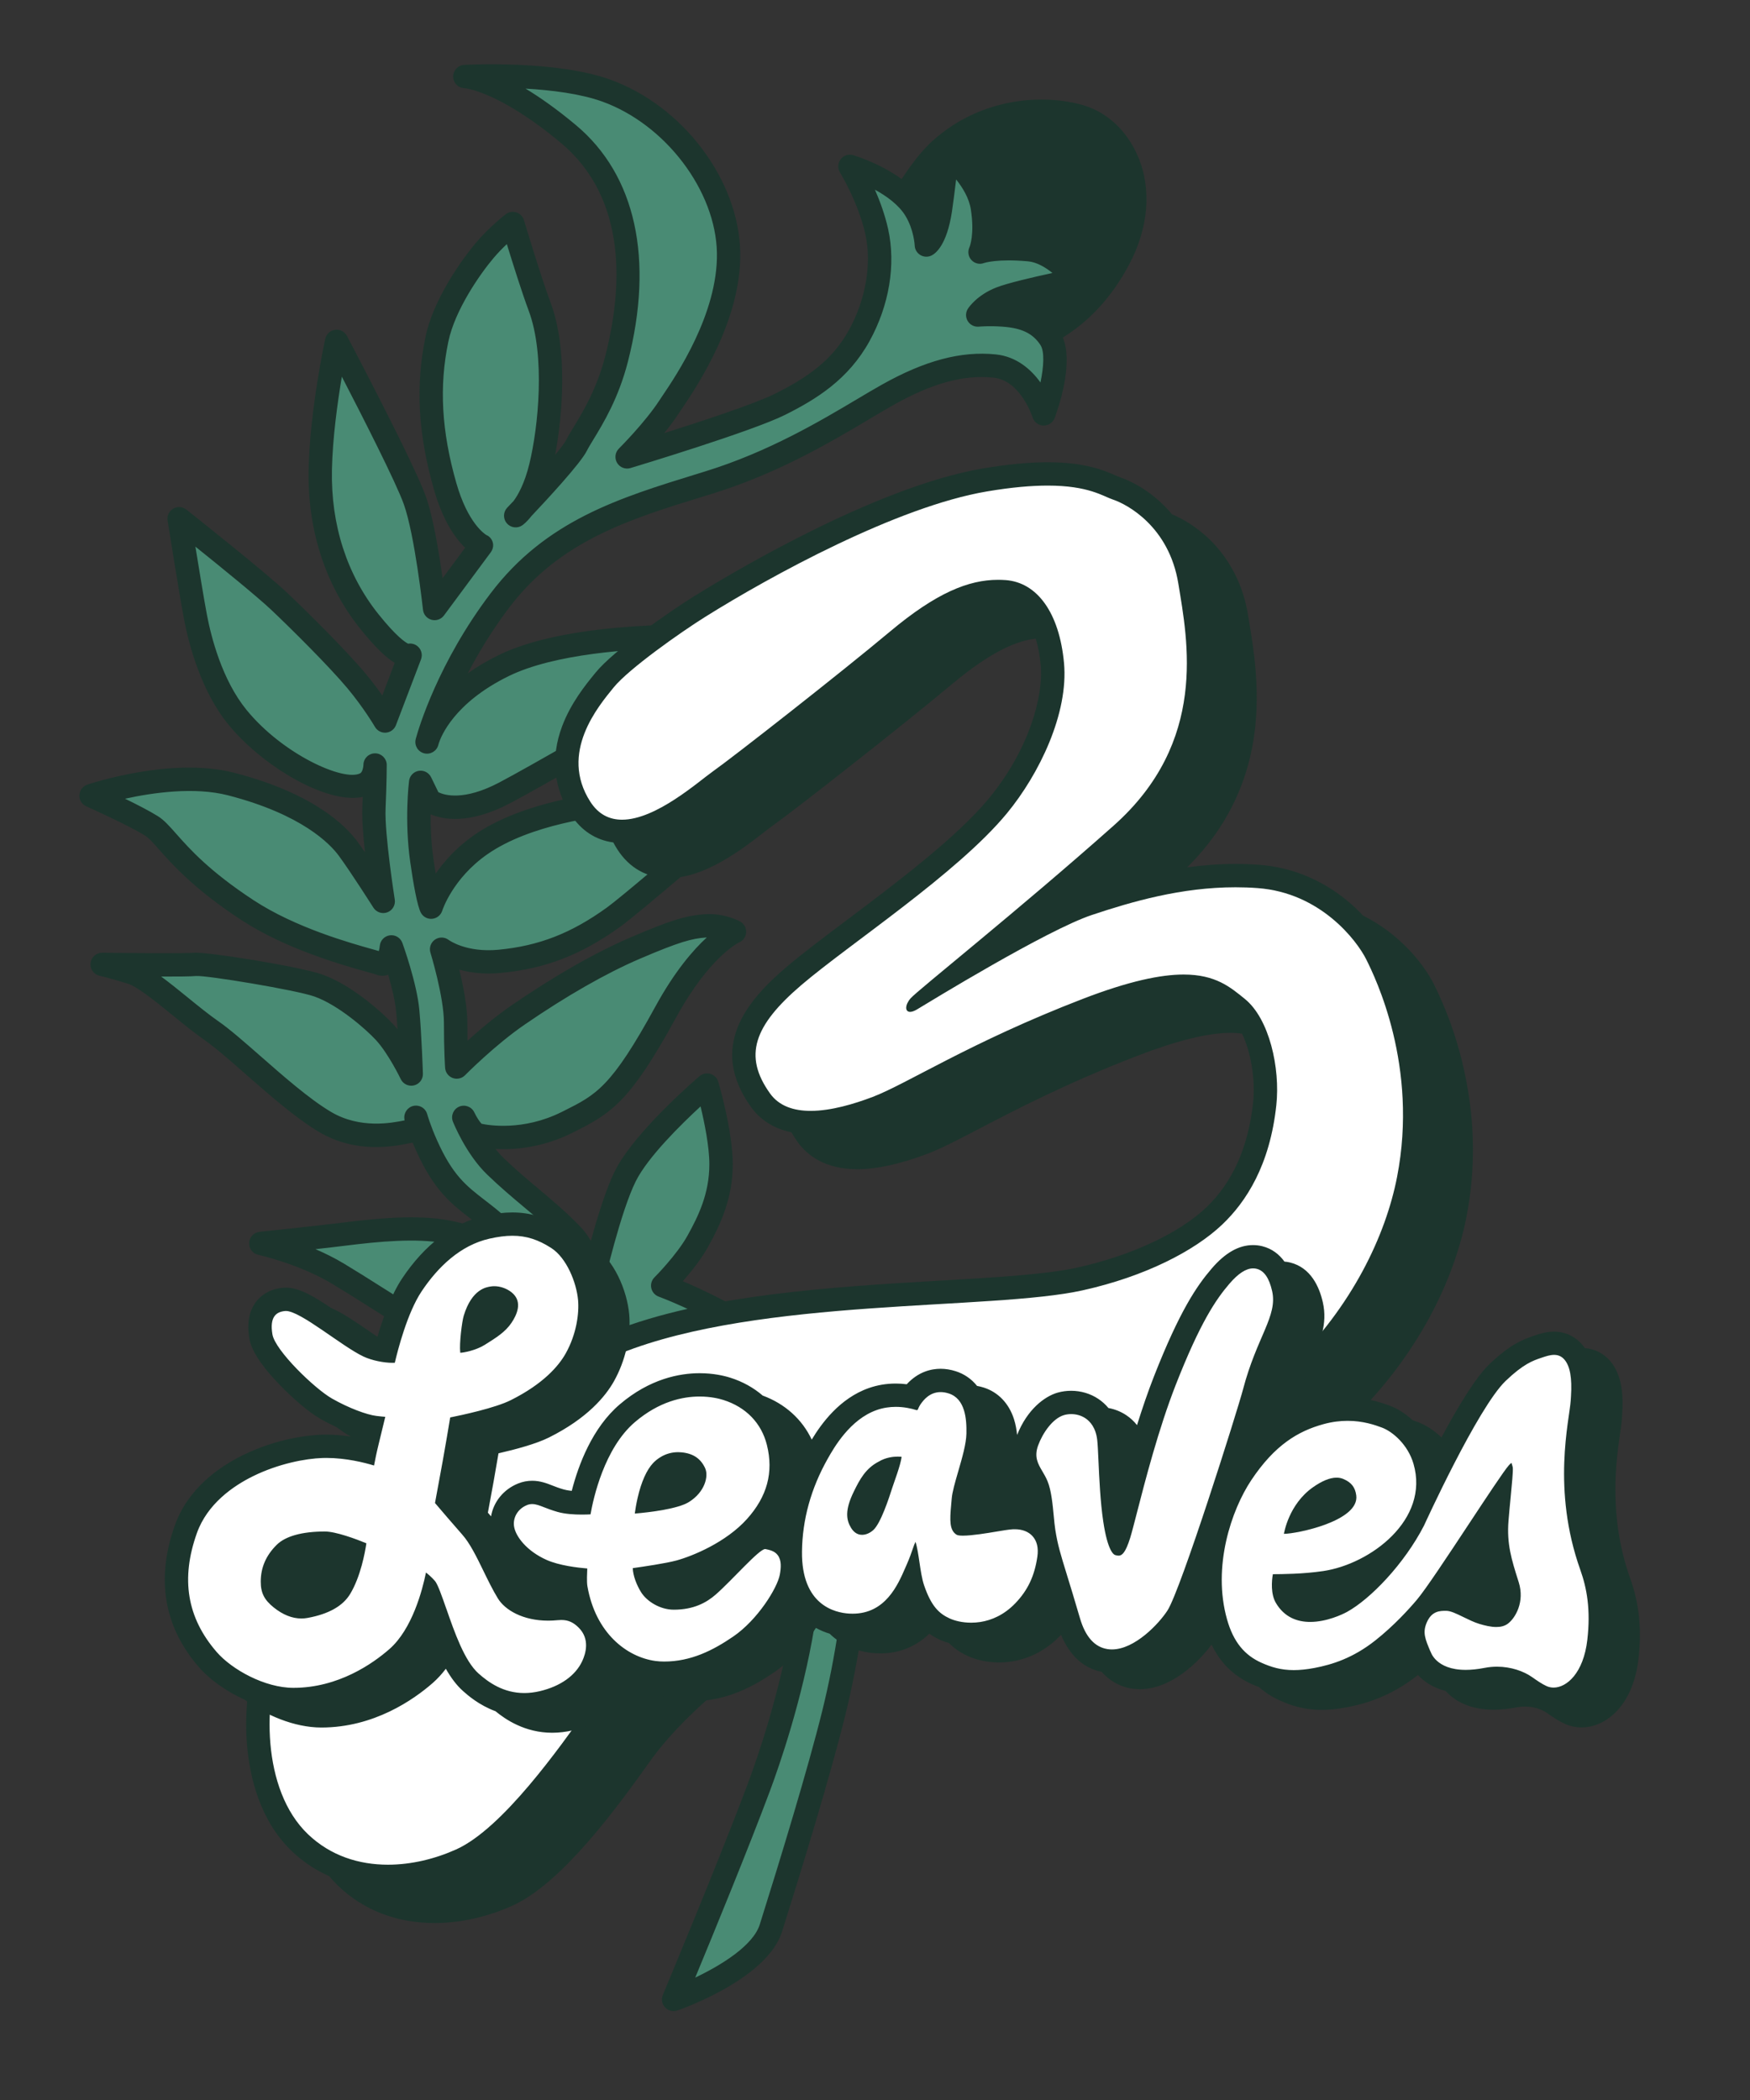 <?xml version="1.0" encoding="UTF-8"?>
<svg data-id="Logo_Alt" data-name="Logo Alt" xmlns="http://www.w3.org/2000/svg" viewBox="0 0 750 900">
  <rect x="0" y="0" width="750" height="900" fill="#333333" stroke="none"/>
  <defs>
    <style>
      .cls-1 {
        fill: #fff;
      }

      .cls-2 {
        fill: #1c352d;
      }

      .cls-3 {
        fill: #498b74;
      }
    </style>
  </defs>
  <g id="_2_Color" data-name="2 Color">
    <g id="Leaf">
      <path class="cls-3" d="m288.66,856.87s24.09-57.5,36.59-91c10.62-28.45,35.47-108.05,12.5-146.5-23-38.5-56.75-44.36-70.75-44.36s-58.25,8.29-76.75-1.71-30.5-18.5-45.5-27.5c-15-9-33-12.93-33-12.93,0,0,24.14-2.52,36-4,12-1.5,30.05-3.47,43.5-1,13.45,2.47,21.5,7.5,33,15.5,7.63,5.31,24,13.5,24,13.5,0,0-27.45-25.65-39-35-10.5-8.5-18-12.07-26.5-31.07-3.17-7.09-4.5-12-4.5-12,0,0,1,5.5-2.5,6s-20.5,5.5-36.5-4-37-31-48.5-39-26.5-22.5-34.5-25-12.5-3.5-12.5-3.5c0,0,34.65.5,39.83,0s44.23,6.06,52.67,9c11.5,4,24.08,15.21,28.5,20,6,6.5,11.5,18,11.5,18,0,0-.5-16-1.5-27s-7-27.5-7-27.5c0,0-.75,8.71-4.75,7.21s-34.45-8.23-57-23c-29-19-34.7-32.06-41-36-8-5-26-13-26-13,0,0,34.43-11.6,60-5,31,8,44.75,20.29,50.25,27.79s15,22.5,15,22.5c0,0-4.5-28.5-4-40s.5-18.43.5-18.43c0,0,0,5.81-4,7.93-10.5,5.57-39.11-8.93-55-28.43-11-13.5-16-32.5-18-43s-7-42.07-7-42.07c0,0,33.5,26.5,43,35.5s25.5,25,33,34,12.25,17.21,12.25,17.21l10.75-28.21s-3.5,3-17.5-14.5-21.5-40-21-65,7-55,7-55c0,0,28.5,54.07,33.5,68.07s8.5,46.43,8.5,46.43l20-27s-9.5-4.43-15.5-25.43-8-41.5-3.5-63c3.19-15.24,15-31.57,20.5-38.07s12-11.5,12-11.5c0,0,7.33,24.44,11.5,35.57,7.5,20,4.66,51.33.5,68.5-4,16.5-10.75,21.14-10.75,21.14,0,0,23-24,26-30s12.25-17.71,17.25-37.21,14-67.43-20.67-96.39c-28.89-24.13-44.33-24.61-44.33-24.61,0,0,37.97-2.1,60.5,6,28,10.07,52,39.57,52.5,69.57s-21.45,59.77-25.5,66c-6.5,10-18,21.43-18,21.43,0,0,51.5-15.5,65.5-22.5s26-15,34-29.5,10.5-30.93,7.5-44.5c-3.24-14.65-11.5-28-11.5-28,0,0,20.5,6.07,28.09,18.66,4.42,7.32,4.66,15.05,4.66,15.05,0,0,4-2,6-15,.99-6.42,3-24,3-24,0,0,13.01,10.07,15,23,2,13-1,19-1,19,0,0,6.05-2.36,21-1,11,1,20,13,20,13,0,0-25,5-32.25,7.86s-9.75,7.14-9.75,7.14c0,0,4.52-.47,11,0,8.75.64,15.43,3.14,20,10,6,9-2.75,32.36-2.75,32.36,0,0-5.79-18.95-21-20.5-15.21-1.55-30,3.43-46,12.43s-42.5,27-76.5,37.5-66,19.5-89.5,50.5-31.25,60.71-31.25,60.71c0,0,4.25-18.71,32.75-32.71s82-12.5,82-12.5c0,0-25.5,35.5-40.5,44s-32.73,18.65-41,23c-22,11.57-32.25,3.21-32.25,3.21l-3.75-7.71s-2,16,.5,33.5,4,20,4,20c0,0,4.75-15.29,21.25-26.79s42-16.5,59-18,48,7,48,7c0,0-41.79,36.07-50,42-18,13-33,17.5-49,19s-24.75-5.21-24.75-5.21c0,0,6,19.5,6,31.5s.5,19,.5,19c0,0,12.85-13.08,26.25-22.29,16-11,33.75-21.64,50.25-28.71,16.86-7.22,23-9,30-9.5s12.5,2.5,12.5,2.5c0,0-13.78,5.76-29.5,34.5-20,36.57-27.22,39.7-42.25,47.21-18,9-34.25,6.36-38.25,5.36-2.83-.71-6-7.5-6-7.5,0,0,5.07,12.8,13.5,20.93,12,11.57,22.5,18.57,33,29.57,6.95,7.29,8.75,19.64,8.75,19.64,0,0,7.16-31.31,14-45,8-16,35-39,35-39,0,0,6,20.5,6,34s-5,24-10,33-15,19-15,19c0,0,65.5,24,79,62,8.41,23.67,5.75,74.86-5.75,121.36-6.23,25.2-18.29,64.63-26.88,91.91-5.63,17.91-41.72,30.59-41.72,30.59Z"/>
      <path class="cls-2" d="m487.67,67.03c-4.62-10.97-13.2-18.98-23.53-21.97-16.45-4.76-43.13-3.67-64.21,15.07-4.25,3.78-8.78,9.37-13.5,16.63-9.32-6.8-20.12-10.07-20.76-10.26-1.99-.59-4.13.11-5.39,1.76s-1.37,3.9-.28,5.66c.08.13,7.86,12.84,10.87,26.45,2.8,12.66.18,27.99-7,41.01-7.28,13.2-18,20.52-31.86,27.44-8.38,4.19-31.22,11.71-47.38,16.82,2.25-2.77,4.46-5.7,6.31-8.55.32-.49.74-1.12,1.27-1.89,6.31-9.34,25.53-37.77,25.04-66.92-.52-31.04-24.51-62.94-55.81-74.19-23.22-8.35-60.88-6.37-62.47-6.29-2.67.15-4.79,2.37-4.76,5.05.03,2.68,2.13,4.85,4.81,4.94.14,0,14.64,1.14,41.35,23.45,28.9,24.13,26.3,62.97,19.04,91.31-3.64,14.18-9.66,24.08-13.65,30.63-1.3,2.14-2.43,3.98-3.23,5.59-.56,1.12-2.26,3.34-4.61,6.16,3.12-16.54,5.61-45.06-1.98-65.32-4.07-10.84-11.32-35.01-11.39-35.25-.47-1.58-1.69-2.82-3.25-3.32-1.57-.51-3.28-.21-4.58.8-.28.22-6.99,5.4-12.77,12.23-1.79,2.11-17.58,21.19-21.58,40.28-4.36,20.81-3.22,41.59,3.59,65.4,3.94,13.81,9.44,21.22,13.38,25.01l-9.66,13.04c-1.52-10.89-4.04-26.29-7.2-35.11-5.06-14.17-32.61-66.5-33.79-68.72-.98-1.86-3.02-2.9-5.1-2.62-2.08.28-3.76,1.84-4.21,3.9-.27,1.24-6.61,30.76-7.11,55.96-.52,25.92,7.12,49.51,22.09,68.22,6.81,8.51,11.48,12.65,14.8,14.67l-5.32,13.96c-1.97-2.8-4.41-6.07-7.23-9.45-8.03-9.64-24.75-26.23-33.4-34.43-9.55-9.05-41.96-34.7-43.34-35.79-1.62-1.28-3.85-1.43-5.63-.39-1.78,1.04-2.74,3.06-2.41,5.1.2,1.29,5.04,31.77,7.03,42.22,2.03,10.66,7.2,30.7,19.04,45.22,13.37,16.41,37.65,31.42,53.33,31.41,1.49,0,2.91-.14,4.23-.42-.05,1.43-.11,2.95-.18,4.56-.21,4.74.37,12.03,1.15,19.17-1.11-1.61-2.17-3.11-3.12-4.41-5.4-7.37-19.47-21.02-53.03-29.68-26.7-6.89-61.38,4.61-62.85,5.1-1.95.66-3.3,2.45-3.4,4.5s1.08,3.97,2.96,4.8c.18.08,17.77,7.92,25.38,12.67,1.43.9,3.3,3.01,5.67,5.69,5.65,6.38,15.09,17.06,35.24,30.26,19.25,12.61,43.63,19.44,54.05,22.35,1.77.5,3.44.96,3.94,1.15,1.72.65,3.49.66,5.1.05,1.48,5.09,2.99,11.18,3.43,16.01.21,2.29.4,4.82.56,7.38-.62-.78-1.26-1.53-1.91-2.22-4.05-4.39-17.43-16.77-30.53-21.33-9.7-3.38-49.4-9.76-54.8-9.25-3.59.35-25.46.18-39.27-.02-2.54-.02-4.74,1.87-5.04,4.42s1.38,4.91,3.88,5.46c.04,0,4.44,1,12.1,3.39,4.15,1.3,12.19,7.83,19.29,13.6,4.66,3.78,9.47,7.7,13.84,10.74,4.42,3.07,10.63,8.52,17.2,14.29,10.16,8.91,21.67,19.01,31.6,24.91,15.86,9.42,32.22,6.15,38.38,4.91.59-.12,1.06-.22,1.38-.26.12-.02.25-.04.37-.06.41,1,.86,2.05,1.36,3.15,7.73,17.27,15.01,22.89,23.43,29.4,1.45,1.12,2.94,2.27,4.48,3.52.94.76,1.99,1.63,3.12,2.59-5.04-2.37-10.45-4.18-17.07-5.39-13.33-2.45-30.24-.89-45.02.96-11.67,1.46-35.66,3.96-35.9,3.99-2.44.25-4.33,2.24-4.47,4.69-.14,2.45,1.52,4.64,3.92,5.16.17.04,17.41,3.88,31.5,12.33,5.18,3.11,10.12,6.23,14.9,9.25,9.14,5.78,18.6,11.76,30.8,18.36,15.15,8.19,43.42,5.45,64.06,3.45,6.31-.61,11.76-1.14,15.07-1.14,6.92,0,42.62,2.02,66.46,41.93,9.16,15.33,11.13,40.79,5.7,73.62-5.01,30.33-14.67,58.05-18.6,68.57-12.32,33.02-36.28,90.25-36.52,90.82-.76,1.82-.38,3.92.97,5.36.96,1.02,2.28,1.57,3.64,1.57.55,0,1.11-.09,1.66-.28,3.94-1.38,38.63-14.08,44.83-33.81,8.88-28.22,20.76-67.13,26.96-92.21,12.02-48.61,14.33-99.69,5.61-124.24-11.58-32.6-57.44-54.78-75.1-62.26,3.43-3.91,7.84-9.38,10.76-14.64,5.52-9.94,10.63-21.11,10.63-35.43s-5.95-34.54-6.2-35.4c-.48-1.63-1.74-2.9-3.37-3.39-1.62-.49-3.38-.11-4.67.98-1.13.97-27.87,23.85-36.23,40.57-3.79,7.57-7.58,19.98-10.33,30.02-1.2-2.08-2.63-4.09-4.33-5.88-5.94-6.22-11.74-11.09-17.88-16.24-4.89-4.11-9.95-8.35-15.26-13.47-1.21-1.17-2.35-2.46-3.42-3.8,7.82.42,19.95-.43,32.93-6.92l.79-.4c16.1-8.04,24.04-13.1,43.61-48.89,14.43-26.38,26.98-32.26,27.04-32.29,1.77-.74,2.97-2.43,3.06-4.35.1-1.92-.91-3.73-2.6-4.65-.69-.38-7.02-3.69-15.25-3.1-8.03.57-14.83,2.7-31.61,9.89-15.04,6.45-32.72,16.54-51.11,29.18-7.02,4.83-13.82,10.61-18.84,15.16-.04-2.27-.07-4.87-.07-7.75,0-6.9-1.79-15.89-3.45-22.74,4.54,1.26,10.48,2.1,17.67,1.42,19.23-1.8,34.62-7.76,51.46-19.92,8.29-5.99,48.63-40.79,50.34-42.27,1.4-1.21,2.02-3.09,1.61-4.89-.41-1.8-1.77-3.23-3.55-3.72-1.3-.36-32.07-8.72-49.76-7.16-9.22.81-40.9,4.58-61.42,18.88-7.58,5.29-12.88,11.31-16.48,16.53-.3-1.84-.62-3.94-.96-6.34-.99-6.91-1.24-13.62-1.2-19.1,5.39,2.3,16.61,4.42,34.07-4.76,6.77-3.56,19.8-10.96,32.4-18.12l8.73-4.96c15.77-8.94,41.03-43.95,42.1-45.43,1.08-1.5,1.24-3.48.42-5.14-.82-1.66-2.49-2.73-4.34-2.78-2.23-.06-55.07-1.37-84.34,13.01-5.04,2.47-9.37,5.1-13.1,7.76,4.48-8.65,10.33-18.41,17.79-28.25,21.71-28.64,51.7-37.88,83.46-47.65l3.53-1.09c28.2-8.71,50.92-22.22,67.51-32.09,3.61-2.15,7.02-4.18,9.97-5.83,16.87-9.49,30.14-13.13,43.04-11.81,11.67,1.19,16.68,16.84,16.73,16.99.63,2.05,2.49,3.47,4.63,3.54,2.12.05,4.09-1.24,4.84-3.24,1.5-4,8.23-23.27,3.5-34.48,11.56-7.15,21.04-17.51,28.22-30.91,8.55-15.96,9.97-32.54,4.01-46.69Zm-235.63,486.57c.54.23,1.14.37,1.76.4,2.4.1,4.54-1.53,5.08-3.88.07-.31,7.1-30.89,13.6-43.88,5.21-10.43,19.54-24.48,27.76-32.06,1.67,6.95,3.77,17.19,3.77,24.82,0,12.65-4.84,22.41-9.37,30.57-4.59,8.27-14.07,17.8-14.17,17.89-1.21,1.21-1.71,2.95-1.34,4.61.37,1.67,1.56,3.03,3.16,3.62.63.23,63.46,23.65,76.01,58.98,8,22.51,5.52,72.34-5.89,118.49-6.14,24.83-17.96,63.53-26.79,91.61-2.86,9.1-16.63,17.52-27.66,22.77,7.66-18.49,22.93-55.68,31.99-79.94,4.02-10.78,13.94-39.24,19.09-70.43,5.9-35.7,3.55-62.75-6.99-80.38-10.52-17.61-24.27-30.58-40.88-38.56-15.47-7.43-29.05-8.24-34.17-8.24-3.79,0-9.46.55-16.03,1.19-18.26,1.77-45.87,4.45-58.34-2.29-11.9-6.43-21.21-12.32-30.21-18.01-4.83-3.05-9.82-6.21-15.1-9.38-3.98-2.39-8.13-4.43-12.12-6.14,4.85-.54,9.58-1.09,13.17-1.54,14.03-1.75,29.99-3.25,41.98-1.04,12.6,2.32,20.13,7.09,31.05,14.69,7.84,5.45,23.94,13.53,24.62,13.87,2.22,1.11,4.92.42,6.34-1.62,1.31-1.89,1.16-4.41-.31-6.12Zm193.86-389.7c-4-5.54-10.18-11.09-19.14-12.01-14.88-1.52-30.44,2.63-48.96,13.05-3.05,1.71-6.51,3.77-10.18,5.95-16.16,9.61-38.28,22.77-65.35,31.13l-3.52,1.09c-33.34,10.27-64.83,19.96-88.48,51.17-22.51,29.69-30.85,57.91-31.98,62-.1.34-.15.55-.16.62-.6,2.66,1.04,5.31,3.69,5.96,2.65.65,5.33-.95,6.03-3.59,0-.02.06-.24.18-.64.93-2.96,6.52-17.34,29.94-28.85,19.88-9.77,53.29-11.66,69.8-11.97-9.18,11.9-23.88,29.48-32.97,34.64l-8.74,4.96c-12.53,7.12-25.49,14.48-32.12,17.96-15.33,8.06-23.58,5.38-26.06,4.15l-3.12-6.41c-.97-1.99-3.13-3.11-5.31-2.75-2.18.36-3.87,2.12-4.14,4.31-.08.68-2.05,16.87.51,34.83,1.21,8.44,2.99,19.08,4.66,21.87,1.01,1.69,2.92,2.63,4.88,2.39,1.96-.24,3.59-1.6,4.18-3.48.04-.14,4.41-13.77,19.33-24.17,18.49-12.89,47.98-16.36,56.58-17.12,10.36-.91,26.71,2.23,36.94,4.56-12.34,10.59-36.44,31.17-42.31,35.41-15.29,11.04-29.21,16.45-46.54,18.08-13.62,1.27-20.97-4-21.24-4.2-1.73-1.32-4.11-1.38-5.9-.14-1.79,1.24-2.56,3.5-1.93,5.57.06.19,5.78,18.93,5.78,30.03,0,12.04.49,19.06.51,19.36.14,1.96,1.42,3.66,3.26,4.34,1.85.68,3.92.21,5.29-1.19.13-.13,12.66-12.84,25.52-21.68,17.86-12.28,34.94-22.04,49.39-28.23,17.08-7.32,22.35-8.68,28.39-9.11.1,0,.2-.01.3-.02-5.88,5.39-13.78,14.53-22.04,29.63-18.89,34.54-25.29,37.74-39.3,44.74l-.8.4c-16.63,8.32-31.61,5.68-34.37,5.08-.78-.73-2.22-2.96-3.11-4.86-1.14-2.45-4.03-3.54-6.51-2.48-2.48,1.07-3.67,3.92-2.67,6.43.22.56,5.57,13.91,14.68,22.69,5.56,5.36,10.75,9.72,15.78,13.94,5.93,4.97,11.52,9.67,17.08,15.49,5.74,6.01,7.4,16.81,7.42,16.91.08.53.23,1.02.46,1.48-6.74-6.27-27.32-25.3-37.11-33.23-1.63-1.32-3.18-2.51-4.67-3.66-7.96-6.15-13.72-10.59-20.42-25.56-2.95-6.59-4.23-11.22-4.24-11.26-.6-2.21-2.6-3.67-4.81-3.67-.35,0-.71.04-1.07.11-2.6.56-4.3,3.09-3.88,5.71.02.15.04.33.05.5-.09.02-.17.03-.26.05-5.13,1.03-18.75,3.75-31.31-3.71-9.13-5.42-20.28-15.2-30.11-23.82-6.79-5.96-13.21-11.59-18.09-14.98-4.07-2.83-8.73-6.62-13.25-10.29-3.91-3.18-7.73-6.28-11.29-8.88,6.85.02,12.92-.04,14.98-.24,4.55-.33,42.64,5.99,50.56,8.74,10.28,3.58,22.27,14.12,26.47,18.67,5.41,5.86,10.61,16.66,10.66,16.77,1.02,2.13,3.4,3.26,5.69,2.7,2.3-.56,3.89-2.65,3.81-5.01-.02-.66-.52-16.28-1.52-27.3-1.05-11.51-7.03-28.06-7.28-28.76-.8-2.21-3.03-3.55-5.35-3.25-2.33.31-4.12,2.19-4.33,4.53-.05.63-.21,1.48-.4,2.21-.66-.19-1.45-.41-2.37-.67-9.97-2.79-33.31-9.32-51.26-21.08-19.02-12.46-27.57-22.12-33.23-28.52-3.02-3.41-5.2-5.88-7.86-7.54-3.6-2.25-9.03-5.03-14.05-7.47,11.87-2.61,29.71-5.17,44.15-1.45,31.69,8.18,43.75,20.84,47.47,25.91,5.34,7.27,14.71,22.07,14.81,22.22,1.27,2,3.77,2.84,5.99,2,2.22-.84,3.54-3.12,3.17-5.46-.04-.28-4.42-28.14-3.94-39,.5-11.48.5-18.36.5-18.65h0v-.02h0v-.02c0-.06,0-.13,0-.19h0s0-.01,0-.02c0,0,0,0,0,0h0c-.13-2.65-2.32-4.77-4.99-4.77h0c-2.76,0-4.99,2.21-5,4.96,0,0,0,.01,0,.02-.02,1.04-.49,3.1-1.34,3.55-6.99,3.71-33.22-8.07-48.78-27.17-10.44-12.82-15.11-31.05-16.96-40.78-1.15-6.01-3.31-19.18-4.93-29.17,10.62,8.52,26.6,21.5,32.58,27.16,8.49,8.04,24.84,24.27,32.6,33.57,7.11,8.53,11.72,16.44,11.76,16.51.97,1.67,2.8,2.63,4.73,2.48,1.92-.15,3.58-1.4,4.27-3.2l10.75-28.21c.81-2.14.08-4.55-1.8-5.87-1.11-.78-2.44-1.05-3.71-.84-1.16-.56-4.97-2.95-12.76-12.69-13.49-16.87-20.38-38.23-19.91-61.78.27-13.71,2.43-29.12,4.25-39.97,8.7,16.81,23.2,45.27,26.54,54.62,4.74,13.28,8.2,44.97,8.24,45.28.22,2.05,1.67,3.75,3.66,4.29,1.99.54,4.1-.19,5.33-1.85l20-27c.92-1.24,1.33-2.79.92-4.28-.41-1.47-1.36-2.61-2.76-3.2-.7-.42-7.95-5.09-12.87-22.3-6.34-22.19-7.42-41.44-3.41-60.6,2.83-13.54,13.54-28.92,19.42-35.86,1.86-2.2,3.85-4.22,5.64-5.91,2.51,8.16,6.58,21.1,9.36,28.51,7.23,19.27,4.15,49.77.32,65.57-2.08,8.58-4.91,13.49-6.8,16.02-.93.98-1.83,1.93-2.7,2.84-1.77,1.85-1.86,4.74-.2,6.7,1.66,1.95,4.53,2.34,6.64.88.36-.25,1.9-1.38,3.9-3.94,6.92-7.32,21.09-22.64,23.74-27.94.61-1.23,1.64-2.91,2.82-4.86,4.3-7.06,10.79-17.72,14.8-33.35,11.28-43.99,3.36-80.03-22.31-101.47-8.22-6.87-15.42-11.91-21.55-15.6,10.98.63,23.42,2.15,32.83,5.53,27.14,9.76,48.75,38.29,49.19,64.95.43,25.99-17.45,52.46-23.33,61.15-.56.83-1.02,1.52-1.36,2.04-6.13,9.43-17.22,20.5-17.33,20.61-1.63,1.62-1.94,4.14-.77,6.11,1.18,1.97,3.54,2.89,5.74,2.23,2.12-.64,52.07-15.71,66.3-22.82,13.43-6.72,27.11-15.19,36.14-31.56,8.45-15.31,11.36-32.8,8-47.99-1.36-6.15-3.53-12.04-5.66-16.92,4.97,2.72,10.22,6.48,13.09,11.24,3.64,6.03,3.94,12.58,3.94,12.62.05,1.7.97,3.26,2.44,4.14,1.46.87,3.27.94,4.8.18,1.9-.95,6.55-4.67,8.71-18.71.48-3.15,1.2-8.81,1.81-13.87,2.8,3.49,5.56,8.02,6.31,12.87,1.65,10.7-.47,15.85-.57,16.09-.87,1.83-.59,4.03.78,5.54,1.39,1.53,3.54,2.06,5.47,1.3.05-.02,5.62-1.91,18.81-.71,3.73.34,7.46,2.55,10.48,4.99-8.11,1.75-19.33,4.35-24.12,6.24-8.17,3.22-11.74,8.49-12.12,9.08-1.04,1.61-1.06,3.68-.05,5.32,1,1.64,2.85,2.55,4.77,2.36.04,0,4.22-.42,10.12.01,8.22.6,12.92,2.86,16.2,7.79,1.91,2.86,1.44,9.48.06,16.12Z"/>
    </g>
    <g id="_3" data-name="3">
      <path class="cls-1" d="m589.97,408.88c-5.3-10.6-22.69-31.18-50.6-33.25-27.19-2.01-52.14,4.81-72.95,11.74-9.59,3.2-27.5,12.4-52.37,26.89,17.18-14.25,42.34-35.16,66.53-56.66,41.22-36.64,34.05-79.94,29.77-105.81l-.41-2.49c-4.02-24.62-21.6-36.69-31.35-39.94-.63-.21-1.45-.57-2.39-.98-6.81-2.98-19.48-8.54-54.02-2.7-46.35,7.83-110.23,46.72-122.57,54.44-10.65,6.66-33.46,22.7-40.48,31.34l-.45.56c-6.84,8.4-25.03,30.73-9.87,54.3,3.49,5.42,8.2,8.68,14,9.67,14.8,2.54,32.36-11.09,41.79-18.41,1.54-1.19,2.86-2.22,3.8-2.88,8.95-6.32,54.98-42.38,76.33-60.25,18.65-15.62,32.37-21.86,45.92-20.85,11.04.82,18.66,12.4,20.39,30.98,1.88,20.19-10.39,45.11-23.38,60.85-14.15,17.15-40.46,36.92-61.59,52.81-10.3,7.75-19.2,14.44-25.8,20.07-16.88,14.41-30.3,30.83-14.32,53.21,8.27,11.58,25.04,12.68,49.84,3.27,5.49-2.08,12.59-5.78,21.58-10.47,16.03-8.35,37.97-19.79,68.44-31.54,44.42-17.12,54.36-9.05,63.97-1.25l.58.47c9.13,7.39,13.17,27.08,11.67,41.08-2.17,20.35-9.48,36.55-21.72,48.15-12.19,11.56-33.65,21.61-57.39,26.89-13.68,3.04-35.1,4.29-59.9,5.74-44.4,2.59-99.65,5.81-138.87,21.5-76.35,30.54-126.08,74.22-147.8,129.82-8.36,21.4-10.26,63.08,12.2,84.55,10.94,10.46,24.38,14.43,37.6,14.43,11.17,0,22.19-2.83,31.4-6.98,20.38-9.17,43.87-41.92,56.48-59.52l1.52-2.12c5.6-7.8,58.21-76.59,178.29-91.21,49.13-5.98,91.46-24.98,122.41-54.95,24.33-23.55,41.6-54.19,47.4-84.06,8.4-43.29-4.97-79-13.69-96.44Z"/>
      <path class="cls-2" d="m626.79,455.61c-2.88-11.91-7.04-23.34-12.35-33.97-1.31-2.63-6.43-11.88-17.22-20.75-4.07-3.35-8.44-6.17-13.01-8.45-2-2.14-4.32-4.35-6.99-6.55-10.9-8.97-23.86-14.24-37.49-15.25-3.36-.25-6.8-.38-10.23-.38-7.11,0-14.03.55-20.71,1.46,37.76-37.53,30.47-81.62,26.48-105.74-.14-.84-.28-1.67-.41-2.48-2.04-12.5-7.6-23.54-16.09-31.94-6.43-6.36-12.89-9.64-16.45-11.12-1.12-1.35-2.3-2.64-3.55-3.88-8.11-8.02-16.3-11.17-18.62-11.94-.41-.14-1.17-.47-1.97-.82-4.86-2.13-12.99-5.69-29.17-5.69v10-10c-8.01,0-17.32.89-27.69,2.64-47.28,7.98-111.91,47.33-124.39,55.13-9.79,6.13-33.89,22.79-41.71,32.42l-.45.55c-3.78,4.65-10.12,12.42-13.88,22.46-4.95,13.22-3.68,26.26,3.68,37.7,4.45,6.92,10.72,11.02,18.27,12.03.54,1,1.1,1.99,1.73,2.97,5.17,8.04,12.78,12.29,22.02,12.29,15.56,0,31.51-12.38,41.05-19.78,1.49-1.16,2.77-2.15,3.62-2.75,9.01-6.36,55.24-42.58,76.65-60.5,17.66-14.79,28.5-18.71,35.98-19.57,1.09,3.61,1.79,7.52,2.14,11.33,1.26,13.53-5.14,36.46-22.26,57.21-13.78,16.69-39.81,36.27-60.74,52-10.37,7.8-19.33,14.53-26.04,20.26-16.76,14.31-33.63,34.05-15.14,59.92,2.99,4.18,8.28,8.98,17.31,10.85.8,1.37,1.69,2.75,2.69,4.15,3.8,5.32,11.32,11.67,25.56,11.67,8.39,0,18.53-2.23,30.12-6.63,5.77-2.19,12.98-5.95,22.12-10.71,15.92-8.3,37.72-19.66,67.93-31.31,16.84-6.49,30.19-9.78,39.68-9.78,1.89,0,3.55.12,5.06.35,3.74,7.81,5.79,19.46,4.72,29.54-2.04,19.14-8.84,34.29-20.19,45.05-11.56,10.96-32.14,20.55-55.04,25.63-13.29,2.95-34.52,4.19-59.11,5.63-44.76,2.61-100.46,5.86-140.44,21.85-77.69,31.08-128.36,75.7-150.6,132.65-4.95,12.68-7.11,29.45-5.76,44.86,1.17,13.34,5.44,32,19.16,45.12,4.73,4.52,10.11,8.11,16.01,10.71,1.23,1.48,2.56,2.91,3.99,4.29,10.83,10.35,25.07,15.82,41.18,15.82,11.01,0,22.53-2.57,33.33-7.43,21.61-9.72,45.6-43.19,58.49-61.16l1.52-2.12c5.47-7.61,56.87-74.8,174.84-89.16,26.56-3.23,51.14-10.11,73.04-20.45,19.66-9.27,37.23-21.34,52.24-35.87,25.04-24.25,42.84-55.85,48.83-86.7,4.17-21.47,3.57-43.56-1.77-65.65Zm-505.79,251.39c25-64,85-103,145-127,60-24,158.79-18.29,198-27,27-6,48-17,59.75-28.14,10.31-9.78,20.5-25.5,23.25-51.25,1.7-15.94-3-37-13.5-45.5-6.14-4.97-12.45-10.45-26.22-10.45-9.79,0-23.34,2.77-43.28,10.45-48,18.5-75.5,36.5-90,42-7.98,3.03-17.85,5.98-26.58,5.98-7.13,0-13.49-1.97-17.42-7.48-11.5-16.1-7-29,13.5-46.5s66.75-47.75,88-73.5c13.95-16.9,26.5-43,24.5-64.5s-11.5-34.5-25-35.5c-1.07-.08-2.16-.12-3.25-.12-12.61,0-26.46,5.55-46.25,22.12-21.5,18-67.5,54-76,60-6.24,4.41-24.37,20.69-38.9,20.69-5.25,0-10.02-2.12-13.6-7.69-13.5-21,3.5-41,10-49s28.75-23.68,39.25-30.25c28.01-17.53,82.25-47.25,120.75-53.75,10.75-1.82,19.24-2.5,26.03-2.5,17.51,0,23.65,4.56,27.97,6,6,2,24,11.5,28,36s12.75,67.75-27.75,103.75-84.07,70.62-87,74c-2.45,2.83-2.48,5.8-.21,5.8.74,0,1.73-.31,2.96-1.05,5-3,55.5-34,75-40.5,17.19-5.73,38.26-11.85,61.51-11.85,3.13,0,6.29.11,9.49.35,27,2,42.5,22.5,46.5,30.5s22.45,45.85,13.25,93.25c-9.75,50.25-57.66,121.87-165.5,135-115,14-170.25,77.25-181.75,93.25s-36,51-56,60c-8.99,4.04-19.16,6.55-29.23,6.55-12.35,0-24.55-3.76-34.27-13.05-20-19.11-19.3-57.87-11-79.11Z"/>
    </g>
    <g id="Leaves">
      <g>
        <path class="cls-1" d="m681.96,671.18c-9.88-27.72-6.31-52.53-4.6-64.45.36-2.53.65-4.52.75-6.07l.12-1.83c.59-9.46-.64-15.42-4-19.34-4.92-5.74-11.68-3.47-14.92-2.38l-.44.15c-3.63,1.21-8.6,2.87-17.11,11.02-8.69,8.33-22.06,34.3-30.04,50.75.48-4.31.09-8.7-1.19-13.05-2.83-9.7-10.56-16.54-16.54-18.78-3.93-1.47-14.36-5.38-28.07-1.64-13.93,3.8-24.37,11.83-33.84,26.05-10.16,15.24-17.52,40.89-11.06,63.81,3.09,10.95,8.7,17.9,17.65,21.86,6.99,3.09,14.01,4.7,25.57,2.52,6.81-1.29,17.15-4.01,28.21-12.75,5.67-4.48,10.62-9.38,14.26-13.3-2.47,6.04-.74,10.24,1.67,15.96.97,2.7,6.52,14.44,28.81,10.1,6.91-1.35,13.16.83,16.43,3.1,2.4,1.67,4.67,3.25,7.01,4.32,1.63.74,3.37,1.12,5.16,1.12,11.37,0,18.03-12.89,19.41-24.87,1.38-11.91.34-22.16-3.26-32.25Zm-39.69-28.26c-.27,2.84-.55,5.73-.77,8.48-.87,10.92,1.47,18.32,4.43,27.68l.17.53c1.93,6.11-1.15,10.97-2.85,12.24-1.06.79-3.7.56-7.85-.68-1.75-.53-4.05-1.65-6.07-2.64-3.64-1.78-6.52-3.18-9.58-3.18-1.57,0-4.32,0-7.04,1.38,4.57-6.01,12.63-18.23,21.11-31.06,2.73-4.14,5.74-8.7,8.45-12.75Zm-84.75,8.33c1.57-3.26,4.09-7,8.1-9.8,2.93-2.05,5.5-3.18,7.17-3.18.38,0,.72.06,1,.18,1.9.82,2.3,1.48,2.51,3.08.03.21.11.79-.82,1.85-3.14,3.59-11.49,6.41-17.95,7.87Zm17.32,35.22c-.7.38-17.11,9.24-23.76-2.02-.69-1.18-.99-2.96-1.02-4.82,4.64-.1,11.22-.39,17.74-1.35,9.64-1.42,21.68-6.5,30.83-15.04-7.81,10.93-17.22,19.61-23.79,23.23Z"/>
        <path class="cls-1" d="m550.06,552.2c-1.71-7.53-5.18-11.99-10.31-13.26-8.09-2-14.57,5.56-16.7,8.04-6.01,7.01-13.06,17.28-23.79,44.64-7.53,19.2-13.39,41.97-16.89,55.58-1.22,4.74-2.18,8.49-2.79,10.42-.12.38-.23.72-.34,1.05-.47-1.69-.99-4.07-1.49-7.4-1.21-8.18-1.66-18.14-2-25.44-.19-4.08-.33-7.31-.57-9.34-.84-7.16-4.41-10.92-7.25-12.82-3.82-2.54-8.77-3.3-13.25-2.02-7.1,2.03-12.24,9.97-14.49,16.15-2.59,7.13.17,11.82,2.19,15.25.7,1.2,1.37,2.33,1.94,3.7,1.32,3.16,1.88,9.11,2.3,13.49.21,2.25.42,4.36.7,6.18-.38-.56-.78-1.05-1.16-1.48-2.06-2.26-5.9-4.88-12.44-4.51h0c-1.93.11-4.65.56-7.8,1.09-8.35,1.4-11.91,1.66-13.44,1.64-.43-1.56-.03-5.89.13-7.61.09-.96.18-1.92.25-2.85.16-2.26,1.41-6.55,2.62-10.71,1.77-6.1,3.6-12.4,3.7-17.48.09-4.56.38-18.42-11.05-22.08-3.91-1.25-11.38-2.12-17.42,6.15-.01.02-.03.04-.04.06-4.58-.93-10.43-1.19-16.54.93-13.3,4.62-20.9,18.09-23.77,23.16-7.58,13.43-11.51,27.63-11.66,42.21,0,.34,0,.66.01,1-.33-.81-.75-1.6-1.31-2.36-2.44-3.32-5.96-4.08-7.85-4.49l-.38-.08c-3.98-.9-6.96,1.91-16.69,11.8-3.17,3.22-6.45,6.55-9.01,8.8-2.58,2.26-6.92,5.26-14.71,5.26-4.09,0-8.18-2.62-9.76-5.15-.68-1.08-1.28-2.3-1.75-3.49,4.92-.75,10.67-1.72,13.98-2.63,7.53-2.06,22.88-8.42,32.6-19.22,9.76-10.84,13.02-23.06,9.7-36.34-2.78-11.12-10.6-19.23-22.02-22.83-5.2-1.64-23.63-5.74-42.62,10.44-4.45,3.79-14.94,14.9-19.94,38.46-2.72-.02-6.05-.22-8.64-.96-2.32-.66-3.98-1.31-5.45-1.89-2.94-1.15-6.59-2.58-10.89-.86-6.15,2.46-9.67,8.57-8.55,14.86.99,5.59,6.56,13.26,16.77,17.82,4.33,1.93,9.89,3,14.37,3.6,0,1.41.06,2.83.27,4.05.81,4.63,2.09,8.74,3.7,12.4-3.46-3.03-7.22-4.2-12.02-3.72h0c-10.76,1.08-18.35-2.85-20.85-6.95-2.06-3.37-4.03-7.42-5.94-11.34-3.14-6.43-6.1-12.51-9.85-16.73-2.62-2.95-7.35-8.47-10.08-11.67.81-4.39,2.18-11.79,2.85-15.51.89-4.89,1.92-11,2.68-15.52,6.8-1.46,17.79-4.11,23.8-7.11,15.28-7.64,22.4-16.2,25.68-22.03,5.26-9.35,6.51-19.49,5.93-25.86-.82-9.07-5.82-20.92-13.77-26.03-9.44-6.07-18.22-7.42-30.31-4.67-12.24,2.78-23.05,11.1-32.13,24.72-5.36,8.04-9.17,20.48-11.17,28.16-2.5-.33-5.36-1.03-7.45-2.02-3.43-1.62-8.52-5.14-13.45-8.54-10.68-7.36-17.49-11.85-22.61-11.43-3.5.29-6.21,1.63-8.04,3.99-2.19,2.81-2.83,6.68-1.98,11.82.7,4.23,4.66,10.09,11.76,17.42,5.72,5.91,12.08,11.25,16.2,13.6,6.59,3.77,14.02,6.77,19.18,7.8-.5,2.06-1.01,4.18-1.48,6.04-.37,1.48-.71,2.95-1.01,4.34-4.95-1.16-11.58-2.25-18.45-2.02-7.73.25-20.15,2.57-31.83,8.33-9.3,4.59-21.45,13.03-26.49,27.14-7.57,21.19-4.41,40.01,9.4,55.93,7.18,8.28,22.47,17.09,36.67,17.09,20.91,0,36.82-11.19,44.44-17.86,7.21-6.31,11.72-16.16,14.46-24.75.68,1.85,1.38,3.85,1.91,5.4,3.66,10.51,8.21,23.59,15.2,29.81,4.65,4.13,12.08,9.63,22.91,9.63,2.54,0,5.16-.31,7.79-.93,10.34-2.43,18.01-7.98,21.58-15.63,1.93-4.14,2.53-8.18,1.85-11.84,6.95,9.01,16.36,13.51,24.34,14.6,1.41.19,2.88.29,4.37.29,13.76,0,24.58-6.2,32.47-11.59,11.6-7.94,20.81-22.94,22.06-29.79.09-.52.18-1.06.26-1.62,3.5,19.59,19.06,22.16,24.27,22.45,15.45.87,22.87-10.03,26.86-18.18.23.95.49,1.86.78,2.72,3.15,9.24,6.94,14.02,13.51,17.06,3.26,1.51,7.3,2.31,11.4,2.31,1.57,0,3.15-.12,4.69-.36,6.69-1.04,12.87-4.34,17.86-9.53,6-6.25,9.42-13.46,10.77-22.69.05-.32.08-.63.11-.94.74,2.67,1.64,5.59,2.79,9.31,1.43,4.64,3.22,10.42,5.63,18.71,3.64,12.46,10.69,16,15.96,16.77.82.12,1.67.18,2.53.18,12.91,0,24.6-13.7,28.01-18.98,6.38-9.86,30.81-87.83,33.04-96.3,2.42-9.18,5.41-16.12,7.81-21.71,3.6-8.35,6.44-14.95,4.67-22.73Zm-271.9,90.79c1.82-7.88,4.16-11.25,5.39-12.55h0c.91-.97,3.34-3.08,7.07-3.08.31,0,.64.01.97.05,3.73.36,5.1,1.79,6.09,3.97.32.85-.13,5.03-5.1,8.11-2.12,1.31-7.58,2.61-14.43,3.5,0,0,0,0,0,0Zm-74.63-77.67c2.5-8.21,6.16-8.8,7.37-9l.17-.03c.24-.04.5-.06.76-.06,1.43,0,3.1.58,4.29,1.53.67.54,2.07,1.66-1.04,6.32-2.05,3.07-5.32,5.11-9.84,7.94l-.15.09c-.84.53-1.8.97-2.75,1.33.29-3.36.83-6.96,1.18-8.13Zm-57.71,115.19c-2.35,3.92-7.37,6.61-14.91,7.98-3.36.61-6.79-.53-10.47-3.48-2.89-2.31-3.69-3.85-3.69-7.14,0-4.7,1.69-8.58,5.3-12.2,2.73-2.73,9-4.3,17.2-4.3,2.23,0,6.87,1.24,12.14,3.21-.92,4.55-2.63,11.02-5.58,15.93Zm232.63-46.76c-.35.99-.63,1.81-.81,2.35-4.2,13.14-6.33,15.57-6.72,15.92-.65.6-1.27.77-1.41.77,0,0-.21-.12-.51-.62-.8-1.31-2.15-3.51,1.43-10.8,2.46-5,4.37-8.44,8.46-10.55l.26-.14c.14-.08.29-.17.43-.24-.41,1.24-.82,2.4-1.14,3.31Z"/>
      </g>
      <g>
        <path class="cls-2" d="m698.67,676.5c-9.47-26.55-6.02-50.54-4.36-62.06.38-2.63.68-4.72.79-6.46.04-.65.08-1.27.12-1.84.46-7.31.28-16.52-5.19-22.91-2.79-3.25-6.6-5.15-10.83-5.46-.36-.53-.75-1.05-1.17-1.54-3.05-3.56-7.32-5.52-12.03-5.52-3.37,0-6.21.95-8.28,1.65l-.44.15c-4.88,1.62-10.37,3.91-18.97,12.15-5.92,5.68-13.59,18.41-20.53,31.38-3.24-3.08-6.78-5.32-10.02-6.54-.73-.27-1.53-.55-2.35-.83-3.13-2.9-6.53-5-9.65-6.17-4.4-1.65-10.44-3.54-18.25-3.54-4.29,0-8.63.59-12.9,1.76-3.55.97-6.89,2.19-10.06,3.68,2.29-8.55,5.01-14.89,7.42-20.49,3.8-8.82,7.08-16.45,4.95-25.82-1.49-6.55-5.12-14.82-13.99-17.01-.8-.2-1.62-.33-2.45-.4-2.19-3.03-5.25-5.53-9.55-6.6-1.27-.31-2.58-.47-3.9-.47-6.14,0-11.96,3.31-17.79,10.12-6.3,7.35-13.64,18.02-24.65,46.07-2.65,6.75-5.08,13.91-7.29,20.97-1.31-1.65-2.85-3.09-4.61-4.26-2.31-1.54-4.9-2.57-7.65-3.08-1.25-1.51-2.71-2.83-4.35-3.92-3.39-2.26-7.41-3.45-11.62-3.46-1.99,0-3.94.27-5.78.79-5.65,1.61-13.06,7.23-17.38,18.14-.22-2.17-.61-4.47-1.33-6.73-2.15-6.77-6.76-11.6-12.97-13.58-.96-.31-1.91-.53-2.87-.71-2.37-2.96-5.47-5.12-9.13-6.29-2.18-.7-4.37-1.05-6.51-1.05h0c-3.97,0-9.51,1.22-14.5,6.63-1.58-.2-3.15-.3-4.72-.3-3.96,0-7.8.64-11.43,1.9-12.67,4.4-20.52,15.43-24.56,22.13-4.1-8.7-11.45-15.36-21.02-18.88-3.9-3.36-8.57-5.98-13.87-7.65-2.79-.88-7.34-1.93-13.17-1.93-8.46,0-21.26,2.31-34.2,13.34-11.8,10.05-17.74,26-20.59,37.08-1.69-.17-2.77-.41-3.37-.58-2.08-.59-3.62-1.2-4.98-1.73-2.3-.9-5.14-2.02-8.62-2.02-2.04,0-4.06.39-5.98,1.16-6.31,2.52-10.57,7.9-11.64,14.09-.46-.54-.92-1.07-1.35-1.57.8-4.35,1.86-10.05,2.42-13.18.69-3.8,1.47-8.31,2.13-12.26,7.26-1.66,16.15-4.04,21.66-6.8,16.42-8.21,24.18-17.61,27.8-24.05,4.94-8.79,7.39-19.54,6.55-28.76-.91-9.96-6.31-23.53-16.04-29.78-2.9-1.87-5.76-3.33-8.65-4.41-1.05-.96-2.17-1.83-3.35-2.59-7.25-4.66-14.26-6.84-22.04-6.84,0,0,0,0,0,0-3.7,0-7.65.49-12.08,1.5-13.34,3.03-25.51,12.31-35.18,26.82-4.73,7.1-8.28,17.18-10.56,24.99-.84-.57-1.68-1.15-2.51-1.73-7.27-5.01-12.65-8.63-17.29-10.61-8.36-5.61-14-8.73-19.44-8.73-.38,0-.76.02-1.13.05-6.17.51-9.69,3.49-11.57,5.9-3.05,3.92-4.05,9.2-2.96,15.71.33,1.96,1.32,7.91,13.1,20.07,4.79,4.95,11.85,11.35,17.31,14.46,2.27,1.3,4.61,2.49,6.94,3.57,1.76,1.34,3.48,2.53,5.06,3.43.36.21.73.41,1.1.61-3.28-.48-6.85-.82-10.54-.82-.66,0-1.33.01-2,.03-4.01.13-18.29,1.15-33.88,8.85-10.13,5-23.39,14.26-28.99,29.94-8.22,23.01-4.75,43.5,10.33,60.89,4.38,5.05,11.5,10.27,19.64,13.93,8.8,6.51,21.13,11.89,32.8,11.89,22.55,0,39.58-11.96,47.73-19.09,2.07-1.82,3.94-3.88,5.62-6.1,2.11,3.72,4.51,7.02,7.35,9.54,2.02,1.8,6.82,6.04,13.94,8.67,4.18,3.45,12.55,9.22,24.29,9.22,2.93,0,5.93-.36,8.93-1.06,11.86-2.79,20.73-9.32,24.96-18.38.46-.99.85-1.99,1.19-2.98,6.38,4.99,13.48,7.71,19.8,8.57,1.64.22,3.33.34,5.04.34,15.13,0,26.81-6.66,35.29-12.47,6.99-4.79,13.35-11.99,17.82-18.95,1.89,1.05,3.86,1.87,5.88,2.48,5.56,5.42,12.77,7.98,19.78,8.38.67.04,1.34.06,2,.06,8.04,0,15.21-2.91,20.93-8.43,1.35.94,2.81,1.78,4.41,2.52,1.25.58,2.61,1.07,4.02,1.47,2.25,2.29,4.86,4.08,7.98,5.53,3.86,1.79,8.65,2.78,13.49,2.78,1.83,0,3.67-.14,5.47-.42,7.79-1.21,14.94-5.02,20.7-11.01.13-.14.25-.28.38-.42,2.62,6.33,7.74,13.97,17.42,15.89,3.1,3.49,7.34,6.35,13.14,7.2,1.06.16,2.15.23,3.25.23,13.26,0,25.09-11.48,30.71-19.1,3.83,7.94,9.57,13.54,17.42,17.01.92.41,1.91.82,2.95,1.21,2.63,2.34,5.63,4.28,9.05,5.79,4.41,1.95,9.98,3.95,17.78,3.95,3.34,0,6.85-.36,10.75-1.1,7.33-1.39,18.45-4.32,30.38-13.74.04-.03.08-.06.12-.09,2.61,2.84,6.46,5.45,11.85,6.83,3.81,4.23,10.33,8.04,20.59,8.04,3.11,0,6.49-.35,10.04-1.04,1.09-.21,2.22-.32,3.35-.32,4.06,0,7.44,1.35,9.25,2.61,2.49,1.73,5.05,3.52,7.81,4.77,2.29,1.04,4.72,1.57,7.23,1.57,6.04,0,12.04-3.12,16.46-8.56,4.21-5.18,6.95-12.35,7.92-20.74,1.47-12.7.35-23.67-3.51-34.5Zm-322.92-72.21c2.82-.98,5.58-1.35,8.15-1.35,3.43,0,6.51.66,8.87,1.39.05.02.11.02.16.02.19,0,.37-.1.44-.27.37-.96.83-1.82,1.37-2.55.98-1.34,3.59-4.92,8.39-4.92,1.05,0,2.2.17,3.47.58,7.06,2.26,7.71,10.9,7.58,17.21-.09,4.42-1.83,10.4-3.51,16.19-1.34,4.61-2.6,8.96-2.8,11.74-.07.9-.15,1.82-.24,2.75-.59,6.41-.75,10.75,2.32,12.65.47.29,1.45.41,2.73.41,3.94,0,10.71-1.13,14.07-1.7,3.01-.5,5.61-.94,7.25-1.03.3-.02.6-.02.89-.02,3.22,0,5.83,1,7.59,2.92,1.94,2.12,2.64,5.09,2.1,8.84-1.2,8.26-4.1,14.4-9.42,19.94-4.82,5.02-10.17,7.3-15.02,8.05-1.35.21-2.67.3-3.93.3-3.87,0-7.17-.87-9.28-1.85-4.44-2.05-7.8-5.14-10.88-14.14-.95-2.78-1.5-6.52-2.03-10.13-.39-2.62-.99-6.72-1.69-8.53-.36.73-.8,2.01-1.18,3.09-.6,1.75-1.36,3.92-2.51,6.53-.21.48-.43.98-.65,1.49-3.22,7.42-8.54,19.68-22.59,19.68-.47,0-.94-.01-1.43-.04-6.18-.35-20.51-3.64-20.26-26.56.15-13.73,3.86-27.12,11.02-39.8,2.61-4.62,9.54-16.9,21.05-20.89Zm-149.93,40.75c.78-.31,1.53-.44,2.26-.44,1.59,0,3.14.61,4.96,1.32,1.49.58,3.35,1.31,5.89,2.04,3.22.92,7.22,1.15,10.41,1.15,1.46,0,2.76-.05,3.74-.1,1.18-6.74,5.86-28.32,19.04-39.55,10.34-8.81,20.39-10.95,27.72-10.95,4.75,0,8.36.9,10.16,1.47,9.7,3.06,16.33,9.91,18.67,19.28,2.93,11.72.13,22.12-8.57,31.78-8.95,9.94-23.19,15.83-30.2,17.74-4.5,1.23-14.36,2.67-18.71,3.28.07,3.21,1.71,7.36,3.56,10.31,2.5,4,8.2,7.5,14,7.5,8.5,0,14-3,18-6.5,7.1-6.22,18.56-19.49,21.17-19.49.05,0,.1,0,.14.01,1.55.35,3.85.69,5.29,2.65,1.67,2.27,1.37,5.46.86,8.28-1.04,5.72-9.5,19.4-19.96,26.55-8.71,5.96-18.15,10.72-29.64,10.72-1.24,0-2.48-.08-3.69-.24-12.34-1.68-25.66-11.98-29.16-31.98-.37-2.1-.12-5.71-.07-7.66-4.01-.33-12.01-1.25-17.45-3.68-8.49-3.79-13.15-9.98-13.89-14.13-.7-3.93,1.56-7.78,5.49-9.35Zm-34.53,44.47c-1.82-5.23-3.7-10.63-4.91-11.99-1.4-1.57-2.73-2.74-3.82-3.58-1.52,7.48-5.88,24.24-15.66,32.8-7.09,6.21-21.87,16.62-41.15,16.62-12.25,0-26.34-7.81-32.89-15.36-12.71-14.67-15.48-31.34-8.47-50.98,4.48-12.53,15.52-20.15,24-24.34,10.96-5.41,22.57-7.59,29.78-7.82.56-.02,1.12-.03,1.67-.03,8.48,0,16.39,2.01,20.46,3.25.44-2.34,1.15-5.81,2.02-9.33.94-3.75,2.08-8.53,2.8-11.54-1.02-.08-2.26-.19-3.68-.37l-.23-.03c-3.97-.49-11.66-3.28-18.96-7.45-7.38-4.21-24.35-20.58-25.5-27.5-1.23-7.4,1.51-9.67,5.5-10,.1,0,.19-.01.29-.01,6.27,0,23.86,15.08,33.21,19.51,3.65,1.73,8.84,2.71,12.44,2.71.36,0,.7,0,1.02-.03,1.26-5.39,5.35-21.4,11.46-30.57,7.02-10.52,16.65-19.79,29.08-22.61,3.63-.82,6.86-1.25,9.87-1.25,6,0,11.1,1.69,16.63,5.25,6.61,4.25,10.81,14.83,11.49,22.27.51,5.62-.62,14.6-5.31,22.95-2.94,5.22-9.41,12.94-23.56,20.01-6.72,3.36-20.97,6.39-25.93,7.39-.6,3.65-2.05,12.36-3.23,18.83-.82,4.52-2.66,14.44-3.28,17.84,2.18,2.56,8.46,9.92,11.69,13.55,3.3,3.71,6.12,9.49,9.1,15.61,1.96,4.02,3.98,8.17,6.17,11.74,3.04,4.97,10.72,9.52,21.56,9.52,1.31,0,2.66-.07,4.06-.21.54-.05,1.06-.08,1.56-.08,2.96,0,5.15.99,7.46,3.3,4.86,4.86,3.02,11.06,1.5,14.33-2.91,6.23-9.37,10.8-18.19,12.88-2.36.55-4.57.8-6.64.8h0c-8.97,0-15.33-4.58-19.59-8.36-6.02-5.35-10.34-17.75-13.8-27.72Zm265.91-14.74c-2.66-8.63-3.88-12.57-4.91-19.02-.27-1.69-.47-3.79-.68-6.02-.47-4.93-1.05-11.06-2.66-14.91-.7-1.69-1.49-3.02-2.25-4.31-1.84-3.13-3.58-6.09-1.8-11.01,1.93-5.3,6.24-11.64,11.16-13.05.87-.25,1.91-.41,3.03-.41,1.94,0,4.12.48,6.08,1.78,1.97,1.31,4.44,3.98,5.06,9.24.22,1.86.36,5.02.54,9.02.33,7.38.79,17.48,2.04,25.91,1.92,12.94,4.58,14.31,5.1,14.45.5.14.99.27,1.48.27,1.49,0,2.99-1.28,4.97-7.61.64-2.05,1.62-5.85,2.86-10.66,3.47-13.5,9.29-36.09,16.7-55.01,10.46-26.67,17.2-36.53,22.93-43.21,3.81-4.44,7.16-6.63,10.2-6.63.51,0,1.01.06,1.5.18,3.19.79,5.36,3.9,6.64,9.52,2.44,10.73-6.5,19.48-12.44,42.05-2.5,9.5-26.65,85.96-32.4,94.86-3.69,5.7-14.03,16.7-23.81,16.7-.6,0-1.2-.04-1.8-.13-5.56-.81-9.56-5.26-11.89-13.22-2.43-8.33-4.22-14.13-5.66-18.79Zm155.87,33.09c-2.3-5.45-3.46-8.19-1.61-12.49,2.15-5.02,5.7-5.02,8.3-5.02,1.91,0,4.33,1.18,7.39,2.67,2.2,1.07,4.69,2.29,6.83,2.93,2.39.72,4.95,1.34,7.29,1.34,1.86,0,3.59-.39,4.99-1.45,3.19-2.4,7.27-9.33,4.62-17.75l-.17-.53c-2.9-9.19-5-15.83-4.21-25.78.25-3.18.58-6.58.9-9.86.51-5.25,1.14-11.79.93-13.02l-.05-.21c-.09-.37-.29-1.2-.52-1.75-.26.19-.63.52-1.13,1.07-1.98,2.2-9.6,13.74-16.96,24.89-9.15,13.86-18.61,28.19-22.45,32.73-3.19,3.78-9.76,11.07-17.83,17.44-9.59,7.57-18.48,10.33-26.04,11.77-3.38.64-6.29.92-8.89.92-5.52,0-9.62-1.28-13.73-3.1-7.25-3.21-12.1-8.84-14.86-18.65-6.37-22.58,1.86-46.86,10.41-59.68,10-15,20-21,31-24,3.73-1.02,7.17-1.4,10.27-1.4,6.61,0,11.68,1.76,14.73,2.9,4.66,1.75,11.14,7.39,13.5,15.5,7,24-18.5,43-38.68,45.98-8.81,1.3-17.69,1.33-21.59,1.35-.52,2.91-.95,8.51,1.3,12.31,3.68,6.24,9.27,8.14,14.7,8.14,7.05,0,13.82-3.21,15.78-4.29,10-5.5,24.5-20.5,33-37,.05-.09,23-50.5,34.98-61.99,7.6-7.29,11.74-8.72,15.23-9.89l.44-.15c1.58-.53,3.37-1.13,5.1-1.13,1.59,0,3.13.5,4.43,2.02,2.41,2.82,3.31,7.83,2.81,15.78-.04.56-.07,1.17-.12,1.81-.55,8.33-8.18,38.03,4.12,72.53,2.78,7.8,4.5,17,3,30-1.65,14.27-8.85,20.45-14.44,20.45-1.08,0-2.11-.22-3.09-.67-1.93-.88-4.02-2.33-6.23-3.88-3.51-2.45-8.92-4.41-14.97-4.41-1.71,0-3.48.16-5.26.51-3.1.6-5.79.86-8.13.86-12.96,0-15.05-7.85-15.05-7.85Z"/>
        <path class="cls-2" d="m302.25,629.32c-1.92-4.22-5.15-6.41-10.18-6.89-.5-.05-.99-.07-1.47-.07-5.64,0-9.3,3.18-10.68,4.64h0c-2.77,2.93-5.07,8.07-6.64,14.87-.61,2.64-.99,5.04-1.23,6.8,6.72-.55,18.51-2.04,23.16-4.92,6.92-4.28,8.52-11.12,7.03-14.42Z"/>
        <path class="cls-2" d="m368.77,657.73c.23.03.46.05.7.05,1.62,0,3.38-.75,4.83-2.07,3.17-2.9,6.67-13.59,8.1-18.08.72-2.26,3.56-9.66,4.01-13.27-.07-.01-.69-.1-1.67-.1-1.89,0-5.08.32-8.13,2.13-5.62,2.9-8.14,7.65-10.66,12.79-4,8.14-3.24,12.28-1.21,15.61,1.06,1.73,2.41,2.72,4.03,2.95Z"/>
        <path class="cls-2" d="m581.25,640.86c-.46-3.38-2.02-5.51-5.5-7-.91-.39-1.9-.58-2.94-.58-2.95,0-6.37,1.49-10.06,4.08-10.5,7.35-12.44,19.75-12.5,20,5.5,0,32.5-5.5,31-16.5Z"/>
        <path class="cls-2" d="m197.27,579.75s.04,0,.06,0c1.14,0,6.49-.93,10.42-3.39,4.94-3.09,8.83-5.5,11.5-9.5,2-3,5.11-8.91,0-13-2.07-1.66-4.83-2.63-7.42-2.63-.54,0-1.07.04-1.58.13-1.69.28-8,1-11.5,12.5-.78,2.56-1.94,11.93-1.51,15.72,0,.07.02.12.03.17Z"/>
        <path class="cls-2" d="m118.52,662.13c-4.55,4.55-6.77,9.7-6.77,15.73,0,4.81,1.51,7.8,5.56,11.05,3.93,3.15,7.91,4.73,11.85,4.73.88,0,1.76-.08,2.64-.24,9.02-1.64,15.18-5.11,18.3-10.33,4.43-7.38,6.31-17.57,6.92-21.66-4.54-1.88-13.15-5.05-17.77-5.05-9.79,0-16.96,1.99-20.73,5.77Z"/>
      </g>
    </g>
  </g>
</svg>